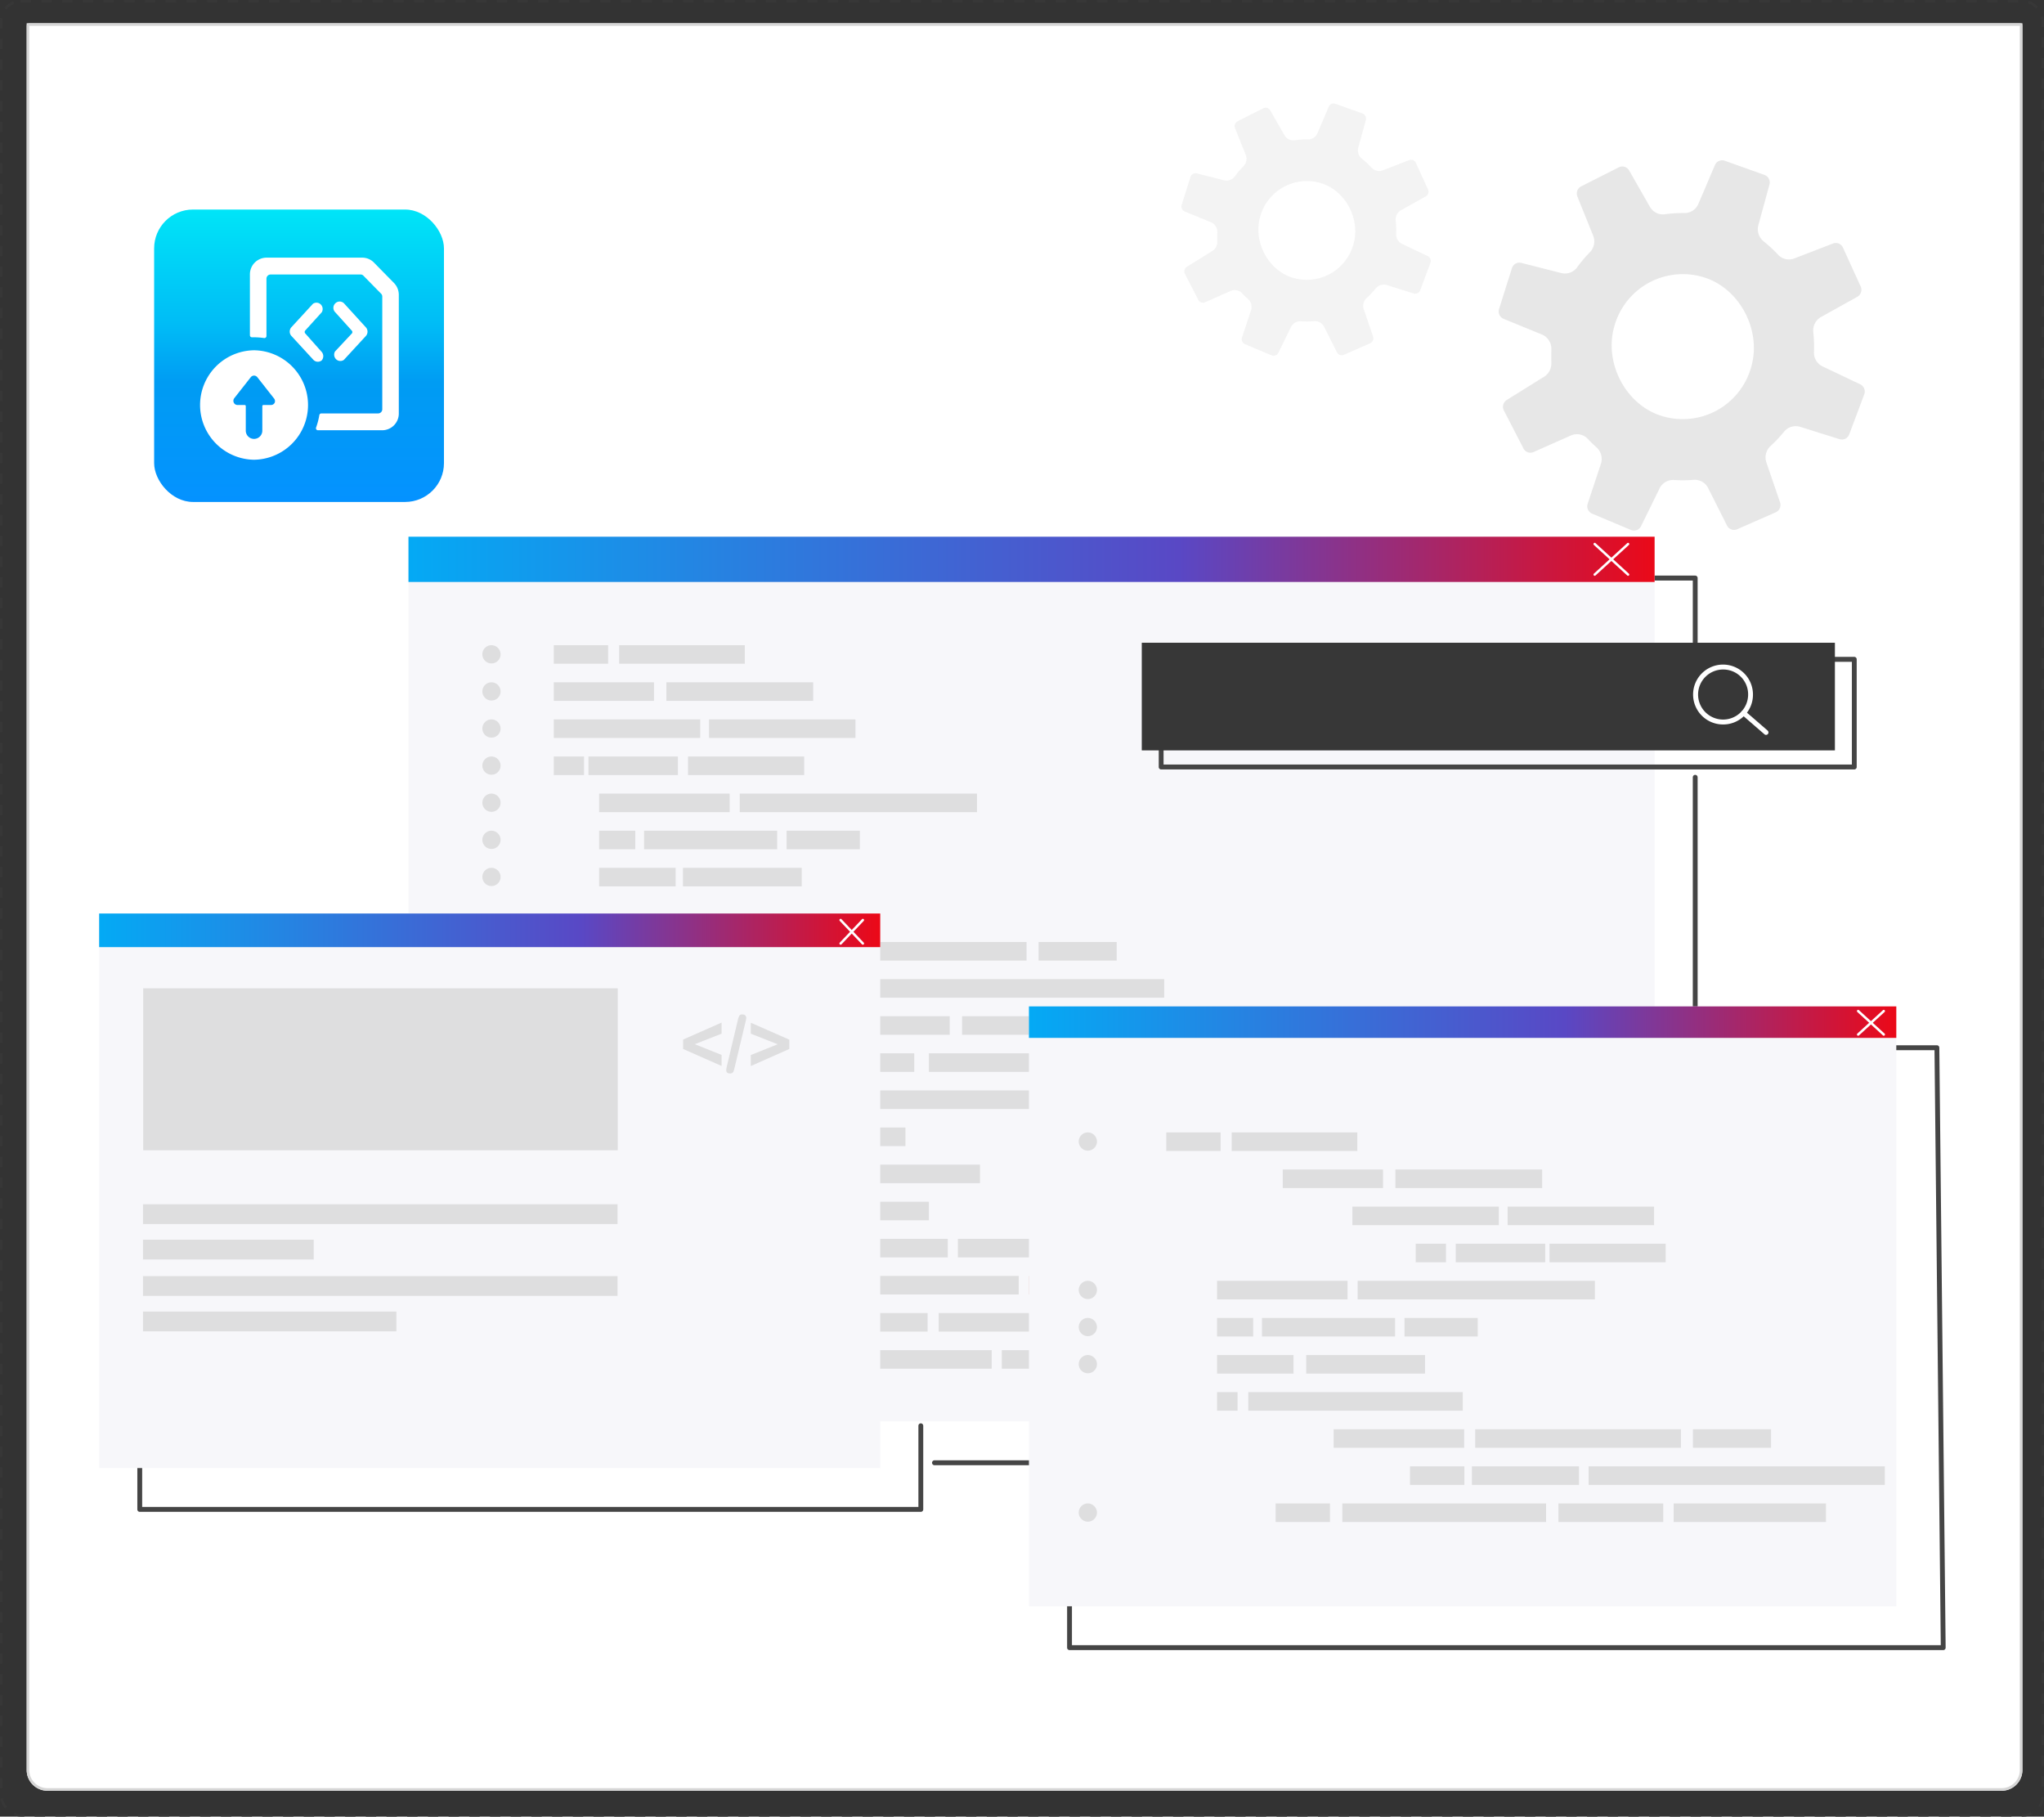 <svg xmlns="http://www.w3.org/2000/svg" xmlns:xlink="http://www.w3.org/1999/xlink" width="790" height="702" viewBox="0 0 790 702">
  <rect x="0" y="0" width="790" height="702" fill="#333333" stroke="none"/>
  <defs>
    <linearGradient id="linear-gradient" x1="-0.022" y1="0.5" x2="1.054" y2="0.5" gradientUnits="objectBoundingBox">
      <stop offset="0" stop-color="#01adf6"/>
      <stop offset="0.595" stop-color="#5948c5"/>
      <stop offset="1" stop-color="red"/>
    </linearGradient>
    <linearGradient id="linear-gradient-4" x1="0.5" y1="-0.089" x2="0.5" y2="1" gradientUnits="objectBoundingBox">
      <stop offset="0" stop-color="#00eef8"/>
      <stop offset="0.443" stop-color="#00bcf6"/>
      <stop offset="0.623" stop-color="#009cf3"/>
      <stop offset="1" stop-color="#0492ff"/>
    </linearGradient>
  </defs>
  <g id="Templating_support" data-name="Templating support" transform="translate(-1964 2413)">
    <g id="Group_188100" data-name="Group 188100" transform="translate(1964 -2413)">
      <g id="Group_186732" data-name="Group 186732" transform="translate(0)">
        <g id="Group_186731" data-name="Group 186731">
          <g id="Rectangle_67239" data-name="Rectangle 67239" transform="translate(10.317 9)" fill="#fff" stroke="#d6d6d6" stroke-width="1">
            <path d="M0,0H771.331a0,0,0,0,1,0,0V675a8,8,0,0,1-8,8H8a8,8,0,0,1-8-8V0A0,0,0,0,1,0,0Z" stroke="none"/>
            <path d="M1,.5H770.331a.5.5,0,0,1,.5.5V675a7.5,7.5,0,0,1-7.5,7.5H8A7.5,7.5,0,0,1,.5,675V1A.5.5,0,0,1,1,.5Z" fill="none"/>
          </g>
          <g id="Group_186596" data-name="Group 186596">
            <g id="Rectangle_67237" data-name="Rectangle 67237" transform="translate(0)" fill="none" stroke="#373737" stroke-width="1" stroke-dasharray="4">
              <rect width="790" height="702" rx="8" stroke="none"/>
              <rect x="0.5" y="0.5" width="789" height="701" rx="7.5" fill="none"/>
            </g>
          </g>
        </g>
      </g>
    </g>
    <g id="Group_188096" data-name="Group 188096" transform="translate(2002.321 -2349)">
      <g id="Group_188097" data-name="Group 188097">
        <path id="Path_171657" data-name="Path 171657" d="M1975.54,425.137a.942.942,0,0,1-.934-.951V393.02H1493.911a.951.951,0,0,1,0-1.9H1975.54a.942.942,0,0,1,.934.951v32.116a.942.942,0,0,1-.934.951" transform="translate(-1358.667 -232.691)" fill="#454545"/>
        <path id="Path_171658" data-name="Path 171658" d="M2791.985,1062.827H2497.935a.951.951,0,0,1,0-1.9h293.116V796.98a.934.934,0,1,1,1.868,0v264.9a.942.942,0,0,1-.934.951" transform="translate(-2175.113 -560.613)" fill="#454545"/>
        <rect id="Rectangle_68532" data-name="Rectangle 68532" width="481.629" height="341.885" transform="translate(119.55 143.407)" fill="#f7f7fa"/>
        <rect id="Rectangle_68533" data-name="Rectangle 68533" width="481.629" height="17.483" transform="translate(119.55 143.407)" fill="url(#linear-gradient)"/>
        <path id="Path_171659" data-name="Path 171659" d="M1573.9,536.159a3.523,3.523,0,1,1-3.522-3.584,3.554,3.554,0,0,1,3.522,3.584" transform="translate(-1418.745 -347.25)" fill="#dededf"/>
        <rect id="Rectangle_68534" data-name="Rectangle 68534" width="21.007" height="7.169" transform="translate(175.707 185.324)" fill="#dededf"/>
        <rect id="Rectangle_68535" data-name="Rectangle 68535" width="48.554" height="7.169" transform="translate(200.991 185.324)" fill="#dededf"/>
        <path id="Path_171660" data-name="Path 171660" d="M1573.9,611.567a3.523,3.523,0,1,1-3.522-3.584,3.554,3.554,0,0,1,3.522,3.584" transform="translate(-1418.745 -408.32)" fill="#dededf"/>
        <rect id="Rectangle_68536" data-name="Rectangle 68536" width="38.743" height="7.169" transform="translate(175.707 199.662)" fill="#dededf"/>
        <rect id="Rectangle_68537" data-name="Rectangle 68537" width="56.73" height="7.169" transform="translate(219.23 199.662)" fill="#dededf"/>
        <path id="Path_171661" data-name="Path 171661" d="M1573.9,686.975a3.523,3.523,0,1,1-3.522-3.585,3.554,3.554,0,0,1,3.522,3.585" transform="translate(-1418.745 -469.391)" fill="#dededf"/>
        <rect id="Rectangle_68538" data-name="Rectangle 68538" width="56.604" height="7.169" transform="translate(175.708 214)" fill="#dededf"/>
        <rect id="Rectangle_68539" data-name="Rectangle 68539" width="56.604" height="7.169" transform="translate(235.708 214)" fill="#dededf"/>
        <path id="Path_171662" data-name="Path 171662" d="M1573.9,762.383a3.523,3.523,0,1,1-3.522-3.585,3.554,3.554,0,0,1,3.522,3.585" transform="translate(-1418.745 -530.461)" fill="#dededf"/>
        <rect id="Rectangle_68540" data-name="Rectangle 68540" width="11.698" height="7.169" transform="translate(175.707 228.337)" fill="#dededf"/>
        <rect id="Rectangle_68541" data-name="Rectangle 68541" width="34.592" height="7.169" transform="translate(189.099 228.337)" fill="#dededf"/>
        <rect id="Rectangle_68542" data-name="Rectangle 68542" width="44.906" height="7.169" transform="translate(227.59 228.337)" fill="#dededf"/>
        <path id="Path_171663" data-name="Path 171663" d="M1573.9,837.791a3.523,3.523,0,1,1-3.522-3.585,3.554,3.554,0,0,1,3.522,3.585" transform="translate(-1418.745 -591.531)" fill="#dededf"/>
        <rect id="Rectangle_68543" data-name="Rectangle 68543" width="50.441" height="7.169" transform="translate(193.25 242.675)" fill="#dededf"/>
        <rect id="Rectangle_68544" data-name="Rectangle 68544" width="91.699" height="7.169" transform="translate(247.59 242.675)" fill="#dededf"/>
        <path id="Path_171664" data-name="Path 171664" d="M1573.9,913.2a3.523,3.523,0,1,1-3.522-3.584,3.554,3.554,0,0,1,3.522,3.584" transform="translate(-1418.745 -652.601)" fill="#dededf"/>
        <rect id="Rectangle_68545" data-name="Rectangle 68545" width="13.963" height="7.169" transform="translate(193.25 257.013)" fill="#dededf"/>
        <rect id="Rectangle_68546" data-name="Rectangle 68546" width="51.447" height="7.169" transform="translate(210.609 257.013)" fill="#dededf"/>
        <rect id="Rectangle_68547" data-name="Rectangle 68547" width="28.302" height="7.169" transform="translate(265.704 257.013)" fill="#dededf"/>
        <path id="Path_171665" data-name="Path 171665" d="M1573.9,988.607a3.523,3.523,0,1,1-3.522-3.584,3.554,3.554,0,0,1,3.522,3.584" transform="translate(-1418.745 -713.671)" fill="#dededf"/>
        <rect id="Rectangle_68548" data-name="Rectangle 68548" width="29.56" height="7.169" transform="translate(193.25 271.351)" fill="#dededf"/>
        <rect id="Rectangle_68549" data-name="Rectangle 68549" width="45.913" height="7.169" transform="translate(225.635 271.351)" fill="#dededf"/>
        <path id="Path_171666" data-name="Path 171666" d="M1573.9,1139.423a3.523,3.523,0,1,1-3.522-3.585,3.554,3.554,0,0,1,3.522,3.585" transform="translate(-1418.745 -835.811)" fill="#3d3e43"/>
        <rect id="Rectangle_68550" data-name="Rectangle 68550" width="50.441" height="7.169" transform="translate(224.214 300.027)" fill="#b4a57a"/>
        <rect id="Rectangle_68551" data-name="Rectangle 68551" width="79.498" height="7.169" transform="translate(278.932 300.027)" fill="#dededf"/>
        <rect id="Rectangle_68552" data-name="Rectangle 68552" width="30.189" height="7.169" transform="translate(363.084 300.027)" fill="#dededf"/>
        <path id="Path_171667" data-name="Path 171667" d="M1573.9,1214.829a3.523,3.523,0,1,1-3.522-3.584,3.553,3.553,0,0,1,3.522,3.584" transform="translate(-1418.745 -896.88)" fill="#3d3e43"/>
        <rect id="Rectangle_68553" data-name="Rectangle 68553" width="21.006" height="7.169" transform="translate(224.214 314.365)" fill="#3c3f41"/>
        <rect id="Rectangle_68554" data-name="Rectangle 68554" width="41.384" height="7.169" transform="translate(250.378 314.365)" fill="#d79d8e"/>
        <rect id="Rectangle_68555" data-name="Rectangle 68555" width="114.467" height="7.169" transform="translate(297.171 314.365)" fill="#dededf"/>
        <path id="Path_171668" data-name="Path 171668" d="M1573.9,1290.237a3.523,3.523,0,1,1-3.522-3.584,3.554,3.554,0,0,1,3.522,3.584" transform="translate(-1418.745 -957.95)" fill="#3d3e43"/>
        <rect id="Rectangle_68556" data-name="Rectangle 68556" width="21.006" height="7.169" transform="translate(224.214 328.703)" fill="#b4a57a"/>
        <rect id="Rectangle_68557" data-name="Rectangle 68557" width="78.743" height="7.169" transform="translate(250 328.703)" fill="#dededf"/>
        <rect id="Rectangle_68558" data-name="Rectangle 68558" width="40.504" height="7.169" transform="translate(333.523 328.703)" fill="#dededf"/>
        <rect id="Rectangle_68559" data-name="Rectangle 68559" width="58.869" height="7.169" transform="translate(378.052 328.703)" fill="#3c3f41"/>
        <path id="Path_171669" data-name="Path 171669" d="M1573.9,1365.646a3.523,3.523,0,1,1-3.522-3.584,3.554,3.554,0,0,1,3.522,3.584" transform="translate(-1418.745 -1019.021)" fill="#3d3e43"/>
        <rect id="Rectangle_68560" data-name="Rectangle 68560" width="90.819" height="7.169" transform="translate(224.214 343.041)" fill="#dededf"/>
        <rect id="Rectangle_68561" data-name="Rectangle 68561" width="90.819" height="7.169" transform="translate(320.693 343.041)" fill="#dededf"/>
        <path id="Path_171670" data-name="Path 171670" d="M1573.9,1441.054a3.523,3.523,0,1,1-3.522-3.584,3.554,3.554,0,0,1,3.522,3.584" transform="translate(-1418.745 -1080.091)" fill="#3d3e43"/>
        <rect id="Rectangle_68562" data-name="Rectangle 68562" width="48.931" height="7.169" transform="translate(223.711 357.378)" fill="#d79d8e"/>
        <rect id="Rectangle_68563" data-name="Rectangle 68563" width="83.397" height="7.169" transform="translate(277.422 357.378)" fill="#dededf"/>
        <path id="Path_171671" data-name="Path 171671" d="M1573.9,1516.462a3.523,3.523,0,1,1-3.522-3.585,3.554,3.554,0,0,1,3.522,3.585" transform="translate(-1418.745 -1141.161)" fill="#3d3e43"/>
        <rect id="Rectangle_68564" data-name="Rectangle 68564" width="68.554" height="7.169" transform="translate(243.082 371.716)" fill="#dededf"/>
        <path id="Path_171672" data-name="Path 171672" d="M1573.9,1591.87a3.523,3.523,0,1,1-3.522-3.584,3.554,3.554,0,0,1,3.522,3.584" transform="translate(-1418.745 -1202.231)" fill="#3d3e43"/>
        <rect id="Rectangle_68565" data-name="Rectangle 68565" width="51.573" height="7.169" transform="translate(243.082 386.054)" fill="#b4a57a"/>
        <rect id="Rectangle_68566" data-name="Rectangle 68566" width="42.516" height="7.169" transform="translate(297.926 386.054)" fill="#dededf"/>
        <path id="Path_171673" data-name="Path 171673" d="M1573.9,1667.277a3.523,3.523,0,1,1-3.522-3.584,3.553,3.553,0,0,1,3.522,3.584" transform="translate(-1418.745 -1263.301)" fill="#3d3e43"/>
        <rect id="Rectangle_68567" data-name="Rectangle 68567" width="34.592" height="7.169" transform="translate(243.082 400.392)" fill="#3c3f41"/>
        <rect id="Rectangle_68568" data-name="Rectangle 68568" width="39.497" height="7.169" transform="translate(281.196 400.392)" fill="#dededf"/>
        <path id="Path_171674" data-name="Path 171674" d="M1573.9,1742.685a3.523,3.523,0,1,1-3.522-3.584,3.554,3.554,0,0,1,3.522,3.584" transform="translate(-1418.745 -1324.371)" fill="#3d3e43"/>
        <rect id="Rectangle_68569" data-name="Rectangle 68569" width="21.006" height="7.169" transform="translate(262.328 414.73)" fill="#d79d8e"/>
        <rect id="Rectangle_68570" data-name="Rectangle 68570" width="41.133" height="7.169" transform="translate(286.856 414.73)" fill="#dededf"/>
        <rect id="Rectangle_68571" data-name="Rectangle 68571" width="57.862" height="7.169" transform="translate(331.888 414.73)" fill="#dededf"/>
        <path id="Path_171675" data-name="Path 171675" d="M1573.9,1818.094a3.523,3.523,0,1,1-3.522-3.584,3.554,3.554,0,0,1,3.522,3.584" transform="translate(-1418.745 -1385.441)" fill="#3d3e43"/>
        <rect id="Rectangle_68572" data-name="Rectangle 68572" width="93.083" height="7.169" transform="translate(262.328 429.068)" fill="#dededf"/>
        <rect id="Rectangle_68573" data-name="Rectangle 68573" width="89.561" height="7.169" transform="translate(359.436 429.068)" fill="#d79d8e"/>
        <rect id="Rectangle_68574" data-name="Rectangle 68574" width="39.749" height="7.169" transform="translate(453.777 429.068)" fill="#b4a57a"/>
        <path id="Path_171676" data-name="Path 171676" d="M1573.9,1893.5a3.523,3.523,0,1,1-3.522-3.584,3.554,3.554,0,0,1,3.522,3.584" transform="translate(-1418.745 -1446.511)" fill="#3d3e43"/>
        <rect id="Rectangle_68575" data-name="Rectangle 68575" width="57.862" height="7.169" transform="translate(262.328 443.406)" fill="#dededf"/>
        <rect id="Rectangle_68576" data-name="Rectangle 68576" width="68.177" height="7.169" transform="translate(324.467 443.406)" fill="#dededf"/>
        <rect id="Rectangle_68577" data-name="Rectangle 68577" width="20.378" height="7.169" transform="translate(395.914 443.406)" fill="#d79d8e"/>
        <path id="Path_171677" data-name="Path 171677" d="M1573.9,1968.909a3.523,3.523,0,1,1-3.522-3.584,3.553,3.553,0,0,1,3.522,3.584" transform="translate(-1418.745 -1507.581)" fill="#3d3e43"/>
        <rect id="Rectangle_68578" data-name="Rectangle 68578" width="10.818" height="7.169" transform="translate(262.327 457.744)" fill="#b4a57a"/>
        <rect id="Rectangle_68579" data-name="Rectangle 68579" width="68.177" height="7.169" transform="translate(276.793 457.744)" fill="#dededf"/>
        <rect id="Rectangle_68580" data-name="Rectangle 68580" width="91.448" height="7.169" transform="translate(348.87 457.744)" fill="#dededf"/>
        <path id="Path_171678" data-name="Path 171678" d="M3865.967,337.268a.463.463,0,0,1-.347-.158.481.481,0,0,1,.036-.671l12.891-11.789a.461.461,0,0,1,.659.036.481.481,0,0,1-.034.671l-12.892,11.789a.46.46,0,0,1-.312.122" transform="translate(-3287.94 -178.762)" fill="#fff"/>
        <path id="Path_171679" data-name="Path 171679" d="M3878.858,337.268a.462.462,0,0,1-.312-.122l-12.891-11.789a.481.481,0,0,1-.036-.671.461.461,0,0,1,.659-.036l12.892,11.789a.481.481,0,0,1,.034.671.461.461,0,0,1-.347.158" transform="translate(-3287.94 -178.762)" fill="#fff"/>
        <path id="Path_171680" data-name="Path 171680" d="M3234.913,599.834H2967.019a.943.943,0,0,1-.935-.951v-41.6a.943.943,0,0,1,.935-.951h267.894a.943.943,0,0,1,.934.951v41.6a.943.943,0,0,1-.934.951m-266.96-1.9h266.026V558.238H2967.953Z" transform="translate(-2556.559 -366.495)" fill="#454545"/>
        <rect id="Rectangle_68581" data-name="Rectangle 68581" width="267.894" height="41.595" transform="translate(402.971 184.379)" fill="#373737"/>
        <path id="Path_171681" data-name="Path 171681" d="M4085.063,595.132a11.571,11.571,0,1,1,11.369-11.569,11.483,11.483,0,0,1-11.369,11.569m0-21.237a9.67,9.67,0,1,0,9.5,9.668,9.6,9.6,0,0,0-9.5-9.668" transform="translate(-3457.238 -379.174)" fill="#fff"/>
        <path id="Path_171682" data-name="Path 171682" d="M4180.561,674.757a.921.921,0,0,1-.6-.227L4171.265,667a.963.963,0,0,1-.105-1.34.923.923,0,0,1,1.317-.108l8.691,7.527a.961.961,0,0,1,.105,1.34.924.924,0,0,1-.711.335" transform="translate(-3536.313 -454.764)" fill="#fff"/>
        <path id="Path_171683" data-name="Path 171683" d="M3115.166,1579.409h-337.68a.943.943,0,0,1-.934-.951V1346.631a.943.943,0,0,1,.934-.951h335.236a.943.943,0,0,1,.934.94l2.444,231.827a.96.96,0,0,1-.27.679.928.928,0,0,1-.664.282m-336.746-1.9h335.8l-2.423-229.926H2778.42Z" transform="translate(-2402.436 -1005.754)" fill="#454545"/>
        <rect id="Rectangle_68582" data-name="Rectangle 68582" width="335.236" height="231.827" transform="translate(359.356 324.905)" fill="#f7f7fa"/>
        <rect id="Rectangle_68583" data-name="Rectangle 68583" width="335.236" height="12.172" transform="translate(359.356 324.905)" fill="url(#linear-gradient)"/>
        <path id="Path_171684" data-name="Path 171684" d="M4410.967,1283.723a.461.461,0,0,1-.347-.158.482.482,0,0,1,.034-.671l9.9-9.055a.462.462,0,0,1,.66.036.481.481,0,0,1-.035.671l-9.9,9.055a.459.459,0,0,1-.312.122" transform="translate(-3731.119 -947.474)" fill="#fff"/>
        <path id="Path_171685" data-name="Path 171685" d="M4420.869,1283.723a.464.464,0,0,1-.312-.122l-9.9-9.055a.482.482,0,0,1-.034-.671.461.461,0,0,1,.659-.036l9.9,9.055a.481.481,0,0,1,.035.671.463.463,0,0,1-.348.158" transform="translate(-3731.119 -947.474)" fill="#fff"/>
        <path id="Path_171686" data-name="Path 171686" d="M2807.624,1526.386a3.523,3.523,0,1,1-3.522-3.584,3.554,3.554,0,0,1,3.522,3.584" transform="translate(-2421.975 -1149.199)" fill="#dededf"/>
        <rect id="Rectangle_68584" data-name="Rectangle 68584" width="21.007" height="7.169" transform="translate(412.442 373.603)" fill="#dededf"/>
        <rect id="Rectangle_68585" data-name="Rectangle 68585" width="48.554" height="7.169" transform="translate(437.725 373.603)" fill="#dededf"/>
        <rect id="Rectangle_68586" data-name="Rectangle 68586" width="38.743" height="7.169" transform="translate(457.467 387.941)" fill="#dededf"/>
        <rect id="Rectangle_68587" data-name="Rectangle 68587" width="56.73" height="7.169" transform="translate(500.99 387.941)" fill="#dededf"/>
        <rect id="Rectangle_68588" data-name="Rectangle 68588" width="56.604" height="7.169" transform="translate(484.37 402.279)" fill="#dededf"/>
        <rect id="Rectangle_68589" data-name="Rectangle 68589" width="56.605" height="7.169" transform="translate(544.371 402.279)" fill="#dededf"/>
        <rect id="Rectangle_68590" data-name="Rectangle 68590" width="11.698" height="7.169" transform="translate(508.845 416.617)" fill="#dededf"/>
        <rect id="Rectangle_68591" data-name="Rectangle 68591" width="34.592" height="7.169" transform="translate(524.316 416.617)" fill="#dededf"/>
        <rect id="Rectangle_68592" data-name="Rectangle 68592" width="44.906" height="7.169" transform="translate(560.565 416.617)" fill="#dededf"/>
        <path id="Path_171687" data-name="Path 171687" d="M2807.624,1828.017a3.523,3.523,0,1,1-3.522-3.584,3.554,3.554,0,0,1,3.522,3.584" transform="translate(-2421.975 -1393.478)" fill="#dededf"/>
        <rect id="Rectangle_68593" data-name="Rectangle 68593" width="50.441" height="7.169" transform="translate(432.065 430.955)" fill="#dededf"/>
        <rect id="Rectangle_68594" data-name="Rectangle 68594" width="91.699" height="7.169" transform="translate(486.405 430.955)" fill="#dededf"/>
        <path id="Path_171688" data-name="Path 171688" d="M2807.624,1903.425a3.523,3.523,0,1,1-3.522-3.584,3.554,3.554,0,0,1,3.522,3.584" transform="translate(-2421.975 -1454.548)" fill="#dededf"/>
        <rect id="Rectangle_68595" data-name="Rectangle 68595" width="13.963" height="7.169" transform="translate(432.064 445.293)" fill="#dededf"/>
        <rect id="Rectangle_68596" data-name="Rectangle 68596" width="51.447" height="7.169" transform="translate(449.423 445.293)" fill="#dededf"/>
        <rect id="Rectangle_68597" data-name="Rectangle 68597" width="28.302" height="7.169" transform="translate(504.518 445.293)" fill="#dededf"/>
        <path id="Path_171689" data-name="Path 171689" d="M2807.624,1978.834a3.523,3.523,0,1,1-3.522-3.584,3.554,3.554,0,0,1,3.522,3.584" transform="translate(-2421.975 -1515.619)" fill="#dededf"/>
        <rect id="Rectangle_68598" data-name="Rectangle 68598" width="29.56" height="7.169" transform="translate(432.065 459.631)" fill="#dededf"/>
        <rect id="Rectangle_68599" data-name="Rectangle 68599" width="45.913" height="7.169" transform="translate(466.53 459.631)" fill="#dededf"/>
        <rect id="Rectangle_68600" data-name="Rectangle 68600" width="7.925" height="7.169" transform="translate(432.065 473.969)" fill="#dededf"/>
        <rect id="Rectangle_68601" data-name="Rectangle 68601" width="82.894" height="7.169" transform="translate(444.14 473.969)" fill="#dededf"/>
        <rect id="Rectangle_68602" data-name="Rectangle 68602" width="50.441" height="7.169" transform="translate(477.126 488.307)" fill="#dededf"/>
        <rect id="Rectangle_68603" data-name="Rectangle 68603" width="79.498" height="7.169" transform="translate(531.843 488.307)" fill="#dededf"/>
        <rect id="Rectangle_68604" data-name="Rectangle 68604" width="30.189" height="7.169" transform="translate(615.995 488.307)" fill="#dededf"/>
        <rect id="Rectangle_68605" data-name="Rectangle 68605" width="21.007" height="7.169" transform="translate(506.644 502.644)" fill="#dededf"/>
        <rect id="Rectangle_68606" data-name="Rectangle 68606" width="41.384" height="7.169" transform="translate(530.566 502.644)" fill="#dededf"/>
        <rect id="Rectangle_68607" data-name="Rectangle 68607" width="114.467" height="7.169" transform="translate(575.678 502.644)" fill="#dededf"/>
        <path id="Path_171690" data-name="Path 171690" d="M2807.624,2280.466a3.523,3.523,0,1,1-3.522-3.585,3.554,3.554,0,0,1,3.522,3.585" transform="translate(-2421.975 -1759.899)" fill="#dededf"/>
        <rect id="Rectangle_68608" data-name="Rectangle 68608" width="21.007" height="7.169" transform="translate(454.706 516.982)" fill="#dededf"/>
        <rect id="Rectangle_68609" data-name="Rectangle 68609" width="78.743" height="7.169" transform="translate(480.493 516.982)" fill="#dededf"/>
        <rect id="Rectangle_68610" data-name="Rectangle 68610" width="40.504" height="7.169" transform="translate(564.016 516.982)" fill="#dededf"/>
        <rect id="Rectangle_68611" data-name="Rectangle 68611" width="58.869" height="7.169" transform="translate(608.545 516.982)" fill="#dededf"/>
        <path id="Path_171691" data-name="Path 171691" d="M1155.9,1373.128H854.013a.943.943,0,0,1-.934-.951V1157.886a.934.934,0,1,1,1.868,0v213.341h300.014v-31.361a.934.934,0,1,1,1.868,0v32.312a.943.943,0,0,1-.934.951" transform="translate(-838.32 -852.897)" fill="#454545"/>
        <rect id="Rectangle_68612" data-name="Rectangle 68612" width="301.883" height="214.291" transform="translate(0 289.017)" fill="#f7f7fa"/>
        <rect id="Rectangle_68613" data-name="Rectangle 68613" width="301.883" height="12.987" transform="translate(0 289.017)" fill="url(#linear-gradient)"/>
        <path id="Path_171692" data-name="Path 171692" d="M2305.967,1098.722a.462.462,0,0,1-.325-.134.482.482,0,0,1-.011-.672l8.594-9.055a.461.461,0,0,1,.661-.012.481.481,0,0,1,.012.672l-8.594,9.055a.461.461,0,0,1-.336.145" transform="translate(-2019.389 -797.649)" fill="#fff"/>
        <path id="Path_171693" data-name="Path 171693" d="M2314.561,1098.723a.462.462,0,0,1-.336-.145l-8.594-9.055a.482.482,0,0,1,.012-.672.462.462,0,0,1,.66.011l8.594,9.055a.481.481,0,0,1-.011.672.461.461,0,0,1-.324.134" transform="translate(-2019.389 -797.65)" fill="#fff"/>
        <rect id="Rectangle_68614" data-name="Rectangle 68614" width="183.411" height="62.593" transform="translate(17.023 317.913)" fill="#dededf"/>
        <rect id="Rectangle_68615" data-name="Rectangle 68615" width="183.411" height="7.637" transform="translate(16.94 401.376)" fill="#dededf"/>
        <rect id="Rectangle_68616" data-name="Rectangle 68616" width="65.996" height="7.637" transform="translate(16.94 415.066)" fill="#dededf"/>
        <rect id="Rectangle_68617" data-name="Rectangle 68617" width="183.411" height="7.637" transform="translate(16.94 429.136)" fill="#dededf"/>
        <rect id="Rectangle_68618" data-name="Rectangle 68618" width="97.943" height="7.637" transform="translate(16.94 442.826)" fill="#dededf"/>
        <path id="Path_171694" data-name="Path 171694" d="M1997.031,1312.08v4.259l-14.877-6.562v-3.642l14.877-6.562v4.289l-10.367,4.063Z" transform="translate(-1756.453 -968.414)" fill="#dededf"/>
        <path id="Path_171695" data-name="Path 171695" d="M2078.772,1286.083l-4.141,17.354q-.208.857-.362,1.354a1.665,1.665,0,0,1-.473.775,1.364,1.364,0,0,1-.925.278q-1.508,0-1.508-1.324a12,12,0,0,1,.3-1.731l4.126-17.353a7.844,7.844,0,0,1,.621-1.9,1.218,1.218,0,0,1,1.154-.512,1.611,1.611,0,0,1,1.131.361,1.284,1.284,0,0,1,.392.993,8.457,8.457,0,0,1-.31,1.7" transform="translate(-1828.995 -955.015)" fill="#dededf"/>
        <path id="Path_171696" data-name="Path 171696" d="M2137.058,1310.033l-14.877,6.592v-4.259l10.4-4.154-10.4-4.094v-4.229l14.877,6.532Z" transform="translate(-1870.319 -968.669)" fill="#dededf"/>
        <path id="Path_171710" data-name="Path 171710" d="M4807.062,22.558l-15.344-5.477a3.017,3.017,0,0,0-3.788,1.686l-6.394,15a5.79,5.79,0,0,1-5.423,3.524,49.482,49.482,0,0,0-7.528.479,5.79,5.79,0,0,1-5.805-2.919l-8.02-14.017a3.006,3.006,0,0,0-3.973-1.213l-14.561,7.37a3.112,3.112,0,0,0-1.454,3.94l6.075,15.055a6.01,6.01,0,0,1-1.232,6.44,50.934,50.934,0,0,0-4.941,5.84,5.831,5.831,0,0,1-6.167,2.213l-15.417-3.919a3.025,3.025,0,0,0-3.625,2.054L4704.5,74.37a3.1,3.1,0,0,0,1.758,3.809l14.777,6.045a5.98,5.98,0,0,1,3.674,5.658c-.036,1.988-.027,3.946-.007,5.516a6,6,0,0,1-2.806,5.163l-14.426,8.975a3.125,3.125,0,0,0-1.1,4.071l7.554,14.653a3.013,3.013,0,0,0,3.9,1.4l14.422-6.4a5.765,5.765,0,0,1,6.563,1.326q1.614,1.723,3.388,3.3a5.992,5.992,0,0,1,1.653,6.365l-5.1,15.367a3.11,3.11,0,0,0,1.715,3.845l15.034,6.313a3.009,3.009,0,0,0,3.87-1.474l7.18-14.622a5.8,5.8,0,0,1,5.616-3.225,49.455,49.455,0,0,0,7.534-.062,5.8,5.8,0,0,1,5.64,3.235l7.261,14.438a3.015,3.015,0,0,0,3.906,1.43l14.932-6.557a3.106,3.106,0,0,0,1.658-3.854l-5.264-15.372a5.99,5.99,0,0,1,1.571-6.363,51.309,51.309,0,0,0,5.249-5.561,5.812,5.812,0,0,1,6.265-1.865l15.191,4.763a3.021,3.021,0,0,0,3.729-1.852l5.8-15.461a3.113,3.113,0,0,0-1.552-3.9l-14.558-6.908a5.92,5.92,0,0,1-3.319-5.619,52.319,52.319,0,0,0-.266-7.668,5.957,5.957,0,0,1,3.024-5.827l13.988-7.777a3.119,3.119,0,0,0,1.3-4.012l-6.843-15.01a3.016,3.016,0,0,0-3.833-1.588l-14.953,5.774a5.745,5.745,0,0,1-6.292-1.427,50.647,50.647,0,0,0-5.6-5.187,6.053,6.053,0,0,1-2-6.329l4.269-15.58a3.1,3.1,0,0,0-1.92-3.745M4802,96.609a27.466,27.466,0,0,1-35.77,18.725c-13.188-4.782-21.081-20.394-17.234-34.1a27.475,27.475,0,0,1,35.775-18.726c13.191,4.783,21.083,20.4,17.229,34.1" transform="translate(-4163.436 -18.97)" fill="#d6d6d6" opacity="0.58"/>
        <path id="Path_171715" data-name="Path 171715" d="M4774.324,20.756l-10.454-3.731a2.056,2.056,0,0,0-2.581,1.148l-4.355,10.218a3.945,3.945,0,0,1-3.694,2.4,33.7,33.7,0,0,0-5.128.327,3.945,3.945,0,0,1-3.955-1.989l-5.464-9.549a2.047,2.047,0,0,0-2.707-.826l-9.919,5.02a2.12,2.12,0,0,0-.991,2.684l4.139,10.257a4.093,4.093,0,0,1-.839,4.387,34.693,34.693,0,0,0-3.365,3.979,3.973,3.973,0,0,1-4.2,1.507l-10.5-2.67a2.061,2.061,0,0,0-2.469,1.4l-3.383,10.735a2.114,2.114,0,0,0,1.2,2.6l10.066,4.118a4.072,4.072,0,0,1,2.5,3.854c-.024,1.354-.018,2.688,0,3.758A4.083,4.083,0,0,1,4716.3,73.9l-9.827,6.114a2.129,2.129,0,0,0-.751,2.773l5.146,9.982a2.053,2.053,0,0,0,2.66.951l9.825-4.362a3.928,3.928,0,0,1,4.471.9q1.1,1.174,2.308,2.247a4.084,4.084,0,0,1,1.126,4.336l-3.477,10.469a2.119,2.119,0,0,0,1.168,2.619l10.242,4.3a2.049,2.049,0,0,0,2.636-1l4.892-9.961a3.947,3.947,0,0,1,3.826-2.2,33.7,33.7,0,0,0,5.133-.042,3.953,3.953,0,0,1,3.842,2.2l4.946,9.836a2.055,2.055,0,0,0,2.662.974l10.172-4.467a2.116,2.116,0,0,0,1.13-2.625l-3.586-10.472a4.08,4.08,0,0,1,1.07-4.335,34.852,34.852,0,0,0,3.576-3.789,3.96,3.96,0,0,1,4.268-1.271l10.349,3.245a2.058,2.058,0,0,0,2.541-1.261l3.949-10.533a2.12,2.12,0,0,0-1.057-2.657l-9.918-4.706a4.032,4.032,0,0,1-2.26-3.828,35.631,35.631,0,0,0-.182-5.224,4.058,4.058,0,0,1,2.061-3.97l9.529-5.3a2.127,2.127,0,0,0,.882-2.733l-4.662-10.225a2.055,2.055,0,0,0-2.611-1.082l-10.187,3.934a3.913,3.913,0,0,1-4.286-.972,34.614,34.614,0,0,0-3.818-3.534,4.123,4.123,0,0,1-1.367-4.312l2.909-10.614a2.114,2.114,0,0,0-1.308-2.551M4770.877,71.2a18.711,18.711,0,0,1-24.368,12.756c-8.984-3.258-14.361-13.893-11.741-23.228a18.717,18.717,0,0,1,24.371-12.757c8.987,3.259,14.364,13.895,11.738,23.229" transform="translate(-4286.062 -40.916)" fill="#d6d6d6" opacity="0.29"/>
        <g id="Group_188101" data-name="Group 188101" transform="translate(21.253 16.975)">
          <rect id="Rectangle_67248" data-name="Rectangle 67248" width="112.015" height="112.998" rx="15" transform="translate(0 0)" fill="url(#linear-gradient-4)"/>
        </g>
        <g id="Group_188099" data-name="Group 188099" transform="translate(39.088 35.567)">
          <g id="Group_188098" data-name="Group 188098" transform="translate(0 0)">
            <path id="Path_171711" data-name="Path 171711" d="M20.781,22a21.152,21.152,0,0,0,0,42.3,21.152,21.152,0,0,0,0-42.3Zm7.993,20.238a1.6,1.6,0,0,1-1.439.911H24.362a.419.419,0,0,0-.384.39V52.91a3.2,3.2,0,1,1-6.394,0V43.572a.42.42,0,0,0-.384-.423H14.387a1.6,1.6,0,0,1-1.439-.911,1.683,1.683,0,0,1,.192-1.724l6.394-8.134a1.612,1.612,0,0,1,2.494,0l6.394,8.134a1.681,1.681,0,0,1,.352,1.724Z" transform="translate(0 13.791)" fill="#fff"/>
            <path id="Path_171712" data-name="Path 171712" d="M33.99,32.99h0a2.506,2.506,0,0,0,0-3.254l-6.362-7.158a.857.857,0,0,1,0-1.139l6.394-7.061a2.472,2.472,0,0,0-.427-3.024,2.366,2.366,0,0,0-2.994-.229h0l-8.376,9.11a2.506,2.506,0,0,0,0,3.254l8.536,9.273A2.368,2.368,0,0,0,33.99,32.99Z" transform="translate(12.943 6.705)" fill="#fff"/>
            <path id="Path_171713" data-name="Path 171713" d="M32.817,29.714a2.472,2.472,0,0,0,.427,3.024,2.366,2.366,0,0,0,2.994.229h0l8.536-9.273a2.506,2.506,0,0,0,0-3.254L36.3,11.135a2.368,2.368,0,0,0-3.389,0,2.4,2.4,0,0,0,0,3.449l6.394,7.093a.824.824,0,0,1,0,1.106Z" transform="translate(19.263 6.533)" fill="#fff"/>
            <path id="Path_171714" data-name="Path 171714" d="M67.661,9.761l-7.7-7.841A6.339,6.339,0,0,0,55.448,0H18.394A6.452,6.452,0,0,0,12,6.507V29.967a.807.807,0,0,0,.767.813,28.191,28.191,0,0,1,4.764.293.791.791,0,0,0,.607-.214.82.82,0,0,0,.256-.6V8.134a1.613,1.613,0,0,1,1.6-1.627H54.777A1.49,1.49,0,0,1,55.9,7l6.778,6.9a1.542,1.542,0,0,1,.48,1.139V58.567a1.613,1.613,0,0,1-1.6,1.627H39.591a.8.8,0,0,0-.767.683,26.4,26.4,0,0,1-1.247,4.75.793.793,0,0,0,.073.726.764.764,0,0,0,.63.348H63.153a6.452,6.452,0,0,0,6.394-6.507V14.381a6.566,6.566,0,0,0-1.886-4.62Z" transform="translate(7.182 0)" fill="#fff"/>
          </g>
        </g>
      </g>
    </g>
  </g>
</svg>
